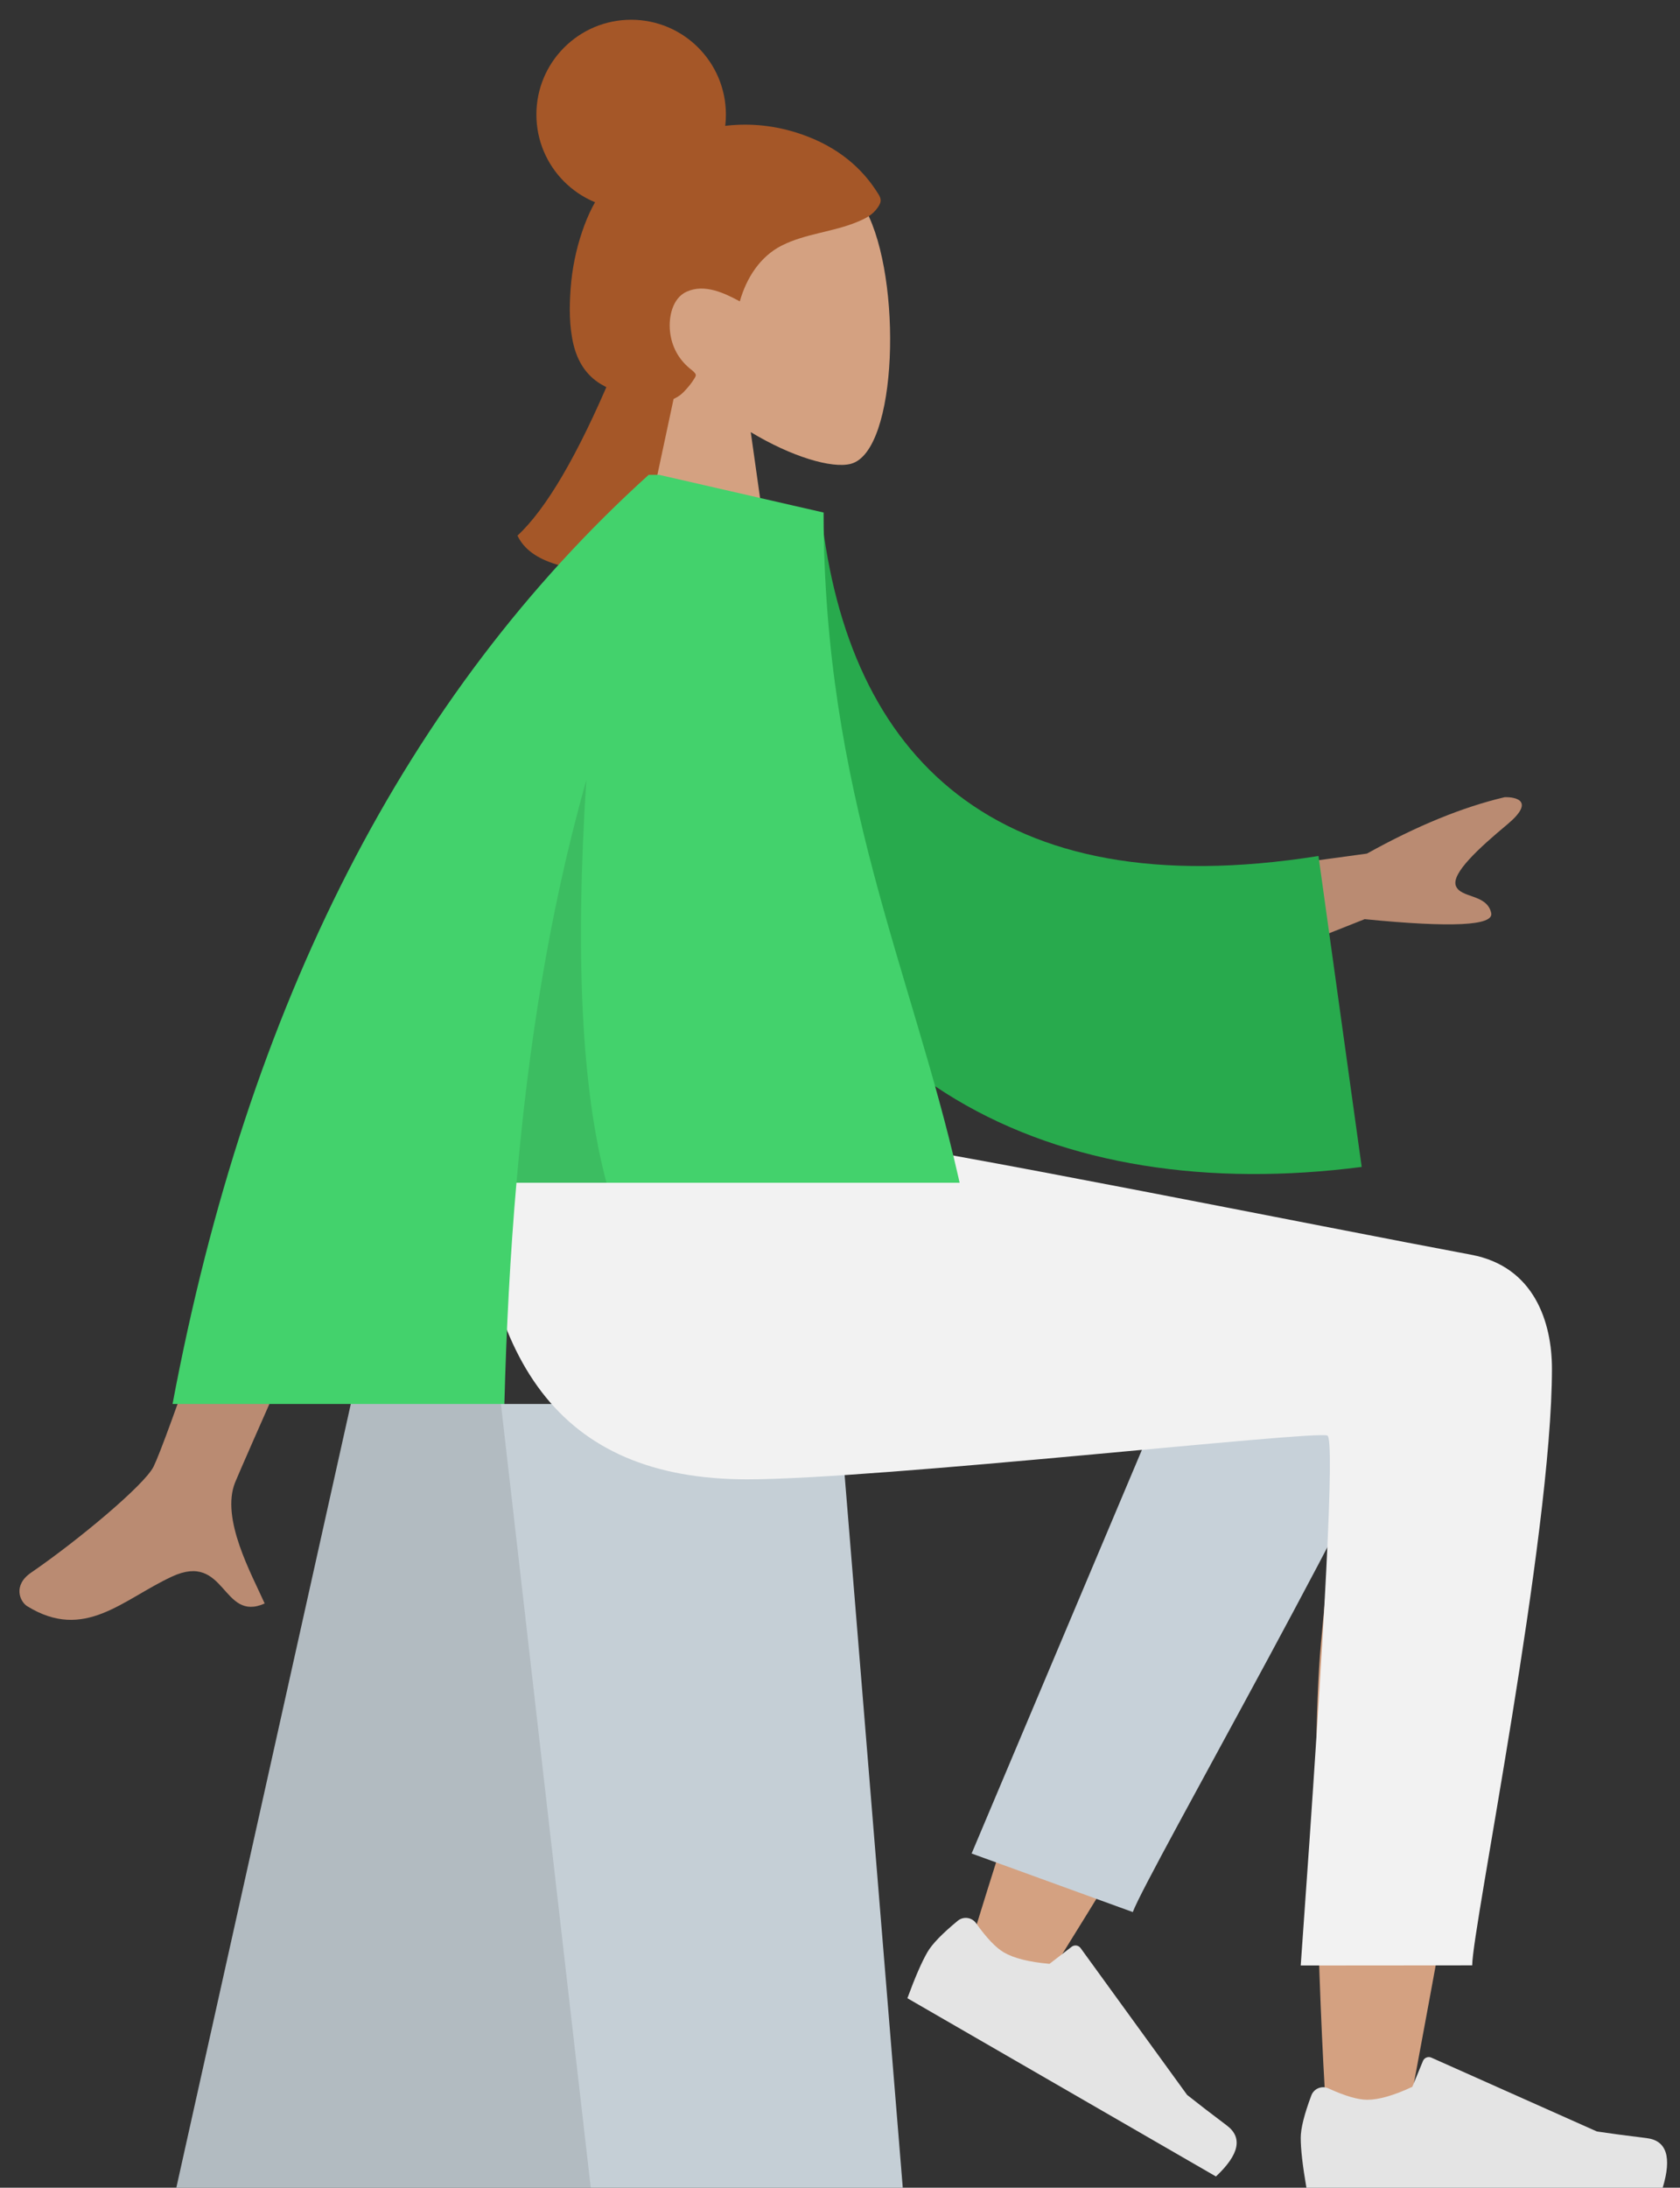 <svg viewBox="-6.915 79.875 265.957 346.125" xmlns="http://www.w3.org/2000/svg" overflow="visible">
    <rect x="-6.915" y="79.875" width="265.957" height="346.125" fill="#333333" stroke="none"/>
    <g id="Master/Pose/Sitting" stroke="none" stroke-width="1" fill="none" fill-rule="evenodd">
        <g id="Head/Front" transform="translate(38, 73) scale(1 1)">
            <g id="Head/Front/Bun and Mullet" stroke="none" stroke-width="1" fill="none" fill-rule="evenodd">
                <g id="Head" transform="translate(54, 31)" fill="#d4a181">
                    <path d="M38.143,9.134 C43.938,19.935 43.25,47.333 35.76,49.263 C32.774,50.033 26.411,48.148 19.936,44.245 L24,73 L0,73 L8.262,34.489 C3.654,29.081 0.536,22.453 1.057,15.025 C2.558,-6.375 32.349,-1.667 38.143,9.134 Z" id="SKIN"/>
                </g>
                <path d="M82.663,28.37 C66,22.143 52.932,34.175 51.199,36.155 C49.362,38.255 48.14,40.878 47.235,43.547 C46.253,46.445 45.645,49.457 45.421,52.525 C45.208,55.44 45.188,58.524 45.871,61.377 C46.511,64.045 47.878,66.234 50.161,67.622 C51.206,68.258 52.331,68.736 53.463,69.173 C54.578,69.603 55.696,70.022 56.864,70.263 C59.075,70.72 61.622,70.642 63.325,68.882 C63.939,68.248 64.614,67.451 65.061,66.676 C65.222,66.397 65.32,66.215 65.124,65.943 C64.89,65.616 64.511,65.366 64.21,65.111 C62.493,63.656 61.43,61.713 61.163,59.405 C60.891,57.063 61.52,54.039 63.797,53.017 C66.608,51.755 69.704,53.204 72.203,54.554 C73.265,50.806 75.445,47.431 78.863,45.712 C82.645,43.811 86.985,43.588 90.871,41.956 C91.884,41.531 92.915,41.048 93.661,40.182 C93.973,39.82 94.338,39.35 94.463,38.871 C94.626,38.242 94.22,37.715 93.907,37.224 C92.245,34.624 89.01,30.742 82.663,28.37 Z" id="hair" fill="#a55728"/>
                <circle id="Oval" fill="#a55728" cx="55" cy="25" r="15"/>
                <path d="M51.933,66.13 C46.532,78.906 41.556,87.401 37.003,91.615 C39.001,95.849 45.302,97.711 55.905,97.202 L61.902,69.141 L51.933,66.13 Z" id="Path-5" fill="#a55728"/>
            </g>
        </g>
        <g id="Bottom/Sitting" transform="translate(-44, 260) scale(1 1)">
            <g id="Bottom/Sitting/Skinny Jeans 1" stroke="none" stroke-width="1" fill="none" fill-rule="evenodd">
                <g id="Objects/Seat" transform="translate(10, 42) scale(1 1)">
                    <g id="Objects/Seat/Cube" stroke="none" stroke-width="1" fill="none" fill-rule="evenodd">
                        <g id="Seat" transform="translate(55, 0)">
                            <polygon id="Seat-Stuff" fill="#C5CFD6" points="27.623 0 104.877 0 115 124 0 124"/>
                            <polygon id="Seat-Stuff" fill-opacity=".1" fill="#000" points="27.623 0 51.383 0 65.604 124 0 124"/>
                        </g>
                    </g>
                </g>
                <path d="M257.954,20.757 L258.242,20.589 C266.509,15.958 280.009,22.247 280,29.238 C279.972,50.403 260.657,150.151 259.648,156.457 C258.64,162.762 247.837,164.428 247.208,156.477 C246.207,143.827 244.347,100.033 246.208,79.763 C246.976,71.395 247.803,63.425 248.617,56.316 C238.484,74.617 222.808,100.824 201.593,134.934 L190.077,129.672 C199.12,99.876 206.536,78.841 212.323,66.566 C222.233,45.55 231.525,27.552 235.436,21.212 C241.588,11.239 252.296,14.719 257.954,20.757 Z" id="LegBack" fill="#d4a181"/>
                <path d="M208.819,123.34 L213.937,21.83 C217.625,4.277 248.844,12.424 248.831,21.83 C248.802,43.185 235.974,116.957 235.965,123.319 L208.819,123.34 Z" id="LegLower" fill="#c7d1d9" transform="translate(228.825, 67.42) rotate(20) translate(-228.825, -67.42)"/>
                <path d="M182.995,136.879 C181.876,139.866 181.317,142.1 181.317,143.583 C181.317,145.386 181.617,148.018 182.218,151.477 C184.31,151.477 203.111,151.477 238.62,151.477 C240.086,146.632 239.24,144.016 236.082,143.629 C232.924,143.243 230.301,142.894 228.212,142.583 L201.997,130.896 C201.493,130.671 200.901,130.898 200.676,131.402 C200.673,131.411 200.669,131.42 200.665,131.428 L198.98,135.516 L198.98,135.516 C196.057,136.88 193.681,137.562 191.854,137.562 C190.369,137.562 188.318,136.962 185.701,135.763 L185.701,135.763 C184.697,135.302 183.51,135.743 183.05,136.747 C183.03,136.791 183.012,136.835 182.995,136.879 Z" id="shoe" fill="#E4E4E4" transform="translate(210.317, 140.977) rotate(30) translate(-210.317, -140.977)"/>
                <path d="M244.678,151.402 C243.559,154.388 243,156.623 243,158.106 C243,159.909 243.3,162.54 243.901,166 C245.993,166 264.794,166 300.303,166 C301.769,161.155 300.923,158.539 297.765,158.152 C294.607,157.766 291.984,157.417 289.895,157.106 L263.68,145.419 C263.176,145.194 262.584,145.421 262.359,145.925 C262.356,145.934 262.352,145.942 262.348,145.951 L260.663,150.039 L260.663,150.039 C257.74,151.403 255.364,152.085 253.537,152.085 C252.052,152.085 250.001,151.485 247.384,150.285 L247.384,150.285 C246.38,149.825 245.193,150.266 244.733,151.27 C244.713,151.313 244.695,151.357 244.678,151.402 Z" id="shoe" fill="#E4E4E4"/>
                <path d="M282.77,36.433 C282.77,63 270.154,124.97 270.146,130.82 L243,130.841 C246.973,75.545 248.382,47.6 247.227,47.004 C245.493,46.111 176.176,53.925 155.386,53.925 C125.408,53.925 113.006,35.02 112,-4.40536496e-13 L171.386,-4.40536496e-13 C183.478,1.294 246.549,14.015 269.972,18.388 C280,20.261 282.77,29.115 282.77,36.433 Z" id="Leg-and-Butt" fill="#f2f2f2"/>
            </g>
        </g>
        <g id="Body" transform="translate(-22, 155) scale(1 1)">
            <g id="Body/Long Sleeve" stroke="none" stroke-width="1" fill="none" fill-rule="evenodd">
                <path d="M67.97,74.45 L89.867,74.532 C65.856,128.566 53.336,156.857 52.308,159.406 C49.994,165.14 54.891,173.874 56.985,178.567 C50.165,181.619 50.891,170.317 42.288,174.319 C34.435,177.973 28.462,184.592 19.389,178.994 C18.274,178.306 17.051,175.715 20.005,173.69 C27.362,168.645 37.965,159.815 39.398,156.908 C41.352,152.945 50.876,125.459 67.97,74.45 L67.97,74.45 Z M253.693,55.315 C249.269,59.003 244.78,63.083 245.569,65.051 C246.357,67.02 250.471,66.287 251.153,69.315 C251.607,71.333 244.93,71.661 231.121,70.299 L199.084,83 L192,65.311 L231.483,59.925 C239.381,55.532 246.647,52.558 253.281,51.003 C255.147,50.948 258.117,51.627 253.693,55.315 Z" id="SKIN" fill="#ba8b72"/>
                <path d="M123.474,9.669 L140.653,9.313 C148.189,47.001 173.204,69.034 223.79,56.408 L234.893,104.819 C187.489,115.21 143.761,99.694 130.596,48.475 C127.188,35.216 124.201,21.368 123.474,9.669 Z" id="Clothes-Back" fill="#28aa4d" transform="translate(179.183, 58.591) rotate(5) translate(-179.183, -58.591)"/>
                <path d="M119.477,0 L119.491,0.016 L145.468,5.965 C145.468,50.198 159.417,78.579 166.779,111.016 L167,112 L96.844,112 C95.855,123.351 95.248,135.018 94.932,147 L94.932,147 L42.402,147 C54.305,83.664 79.43,34.664 117.776,0 L117.776,0 L119.477,0 Z" id="Clothes" fill="#43d26c"/>
                <path d="M107.912,48.26 C106.104,76.101 107.168,97.348 111.102,112 L111.102,112 L96.844,111.999 C98.758,90.008 102.105,69.201 107.543,49.58 Z" id="Shade" fill-opacity=".1" fill="#000"/>
            </g>
        </g>
    </g>
</svg>
